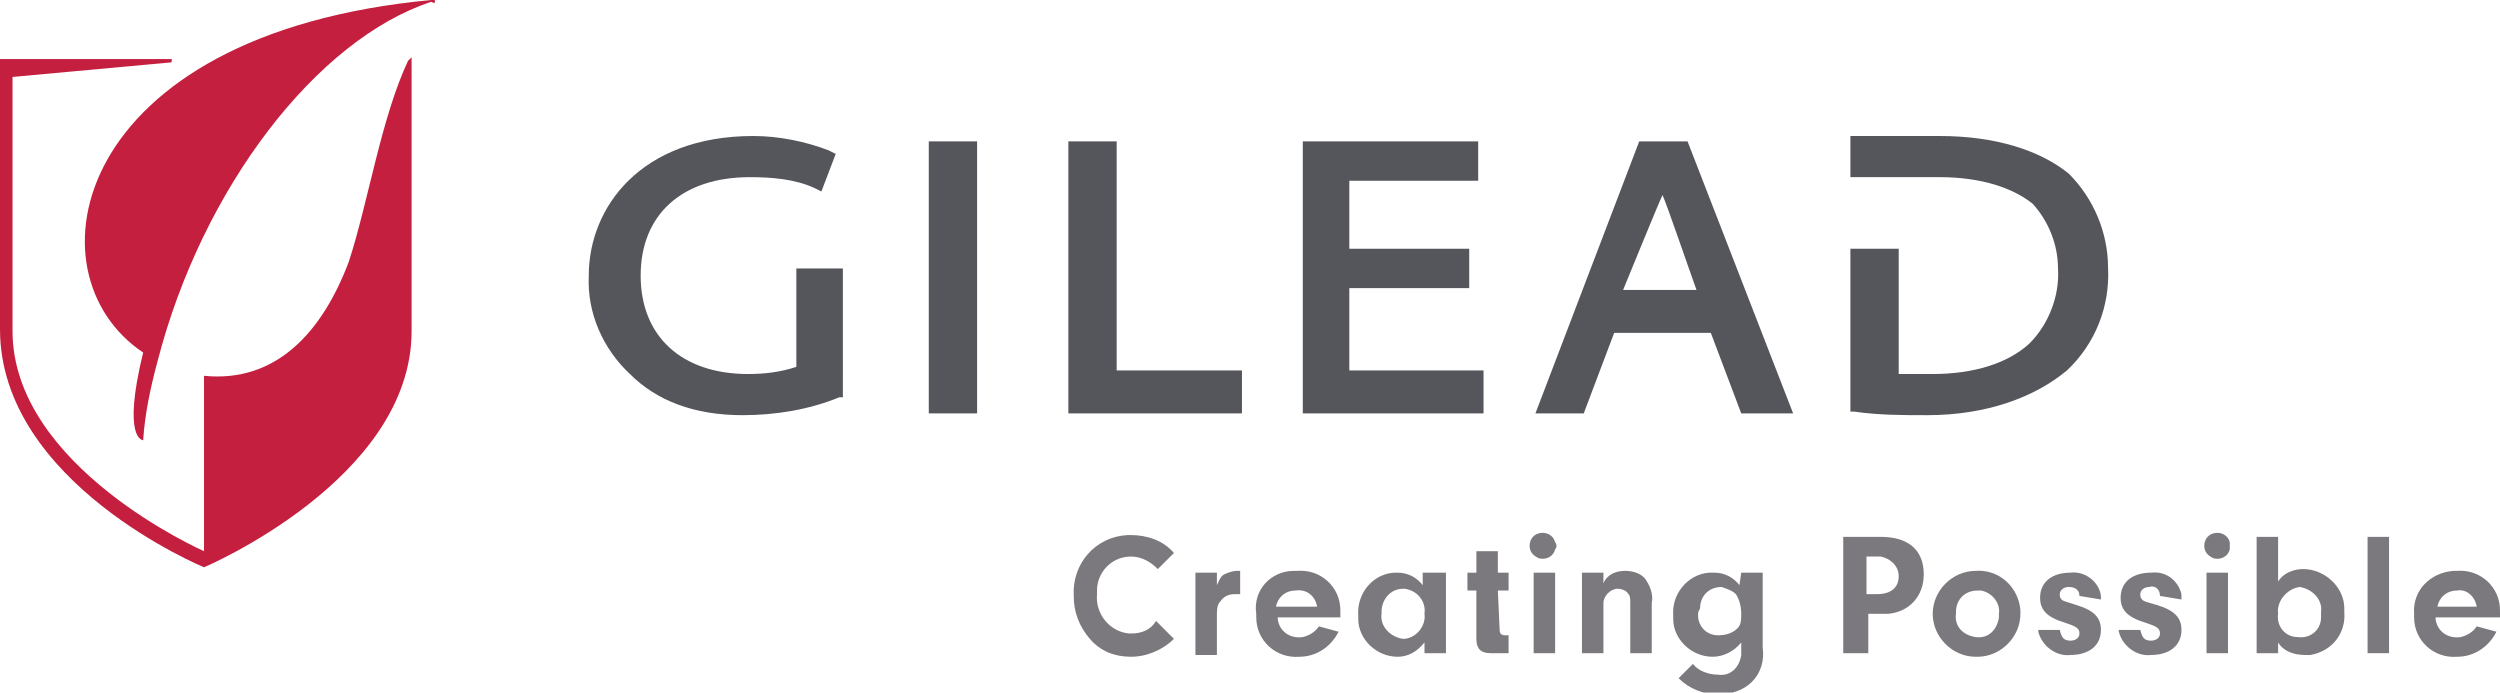<?xml version="1.0" encoding="UTF-8"?> <!-- Generator: Adobe Illustrator 25.2.0, SVG Export Plug-In . SVG Version: 6.00 Build 0) --> <svg xmlns="http://www.w3.org/2000/svg" xmlns:xlink="http://www.w3.org/1999/xlink" id="Layer_1" x="0px" y="0px" viewBox="0 0 139.7 38.7" style="enable-background:new 0 0 139.7 38.7;" xml:space="preserve"> <style type="text/css"> .st0{fill-rule:evenodd;clip-rule:evenodd;fill:#54565B;} .st1{fill:#54565B;} .st2{fill-rule:evenodd;clip-rule:evenodd;fill:#C51F3F;} .st3{fill:#7B797D;} </style> <path class="st0" d="M44.5,15v5.5c-0.9,0.3-1.8,0.4-2.7,0.4c-3.7,0-6-2.1-6-5.5s2.3-5.5,6.1-5.5c1.2,0,2.5,0.1,3.6,0.6l0.4,0.2 l0.8-2.1l-0.4-0.2c-1.3-0.5-2.8-0.8-4.2-0.8c-6.3,0-9.2,4-9.2,7.8c-0.1,2.1,0.8,4.1,2.3,5.5c1.5,1.5,3.6,2.3,6.3,2.3 c1.8,0,3.7-0.3,5.4-1h0.2V15H44.5z"></path> <rect x="51.9" y="7.9" class="st1" width="2.7" height="15.2"></rect> <polygon class="st0" points="62.4,20.7 62.4,7.9 59.7,7.9 59.7,23.1 69.4,23.1 69.4,20.7 "></polygon> <polygon class="st0" points="75.4,20.7 75.4,16.1 82.1,16.1 82.1,13.9 75.4,13.9 75.4,10.1 82.6,10.1 82.6,7.9 72.8,7.9 72.8,23.1 82.9,23.1 82.9,20.7 "></polygon> <path class="st0" d="M92.9,10.9c0.2,0.4,1.5,4.2,1.9,5.3h-4.1C90.7,16.2,92.7,11.3,92.9,10.9 M94.3,7.9h-2.7l-5.8,15.2h2.7l1.7-4.5 h5.4l1.7,4.5h2.9L94.3,7.9z"></path> <path class="st0" d="M115.6,9.7c-1.6-1.3-4.1-2.1-7.2-2.1h-5v2.3h5c2.3,0,4.1,0.6,5.2,1.5c0.9,1,1.4,2.3,1.4,3.6 c0.1,1.5-0.5,3.1-1.6,4.2c-1.2,1.1-3.1,1.7-5.4,1.7h-1.9v-7h-2.7V23h0.2c1.4,0.2,2.7,0.2,4.1,0.2c3.3,0,6-1,7.8-2.5 c1.6-1.5,2.4-3.6,2.3-5.7C117.8,13,117,11.1,115.6,9.7"></path> <path class="st2" d="M24.3,0h-0.2C3.9,1.9,1.4,15.3,8,19.7c-1.2,4.9,0,4.9,0,4.9c0.1-1.5,0.4-2.9,0.8-4.4c2.5-9.7,8.9-18,15.3-20.1 l0,0C24.3,0.2,24.3,0.2,24.3,0"></path> <path class="st2" d="M23,3.4V3.2l-0.2,0.2c-1.5,3.2-2.2,7.8-3.3,11.2c-1.5,4-4.1,6.8-8.1,6.4v9.8c0,0-10.7-4.7-10.7-12.3V4.3 l8.7-0.8l0,0c0.2,0,0.2,0,0.2-0.2H0v15.1C0,27,11.4,31.7,11.4,31.7S23,26.8,23,18.5V3.4z"></path> <path class="st3" d="M65.6,35.7c-0.6,0.6-1.5,1-2.4,1c-0.9,0-1.7-0.3-2.3-1C60.3,35,60,34.2,60,33.3c-0.1-1.8,1.2-3.3,3-3.4 c0.1,0,0.2,0,0.2,0c0.9,0,1.8,0.3,2.4,1l-0.9,0.9c-0.4-0.4-0.9-0.7-1.5-0.7c-1.1,0-1.9,0.9-1.9,1.9c0,0.1,0,0.1,0,0.2 c-0.1,1.1,0.7,2.1,1.8,2.2c0,0,0.1,0,0.1,0c0.6,0,1.1-0.2,1.4-0.7L65.6,35.7z"></path> <path class="st3" d="M68,32v0.7c0.1-0.2,0.2-0.5,0.4-0.6c0.2-0.1,0.5-0.2,0.7-0.2h0.2v1.3H69c-0.3,0-0.6,0.1-0.8,0.4 C68,33.8,68,34.1,68,34.4v2.2h-1.2V32H68z"></path> <path class="st3" d="M71.4,34.6c0.1,0.7,0.7,1.1,1.4,1c0.4-0.1,0.7-0.3,0.9-0.6l1.1,0.3c-0.4,0.8-1.2,1.4-2.2,1.4 c-1.3,0.1-2.4-0.9-2.4-2.2c0-0.1,0-0.1,0-0.2C70,33,71,31.9,72.3,31.9c0.1,0,0.1,0,0.2,0c1.3-0.1,2.4,0.9,2.4,2.2c0,0.1,0,0.1,0,0.2 v0.2H71.4z M73.6,33.9c-0.1-0.6-0.6-1-1.2-0.9c-0.6,0-1,0.4-1.1,0.9H73.6z"></path> <path class="st3" d="M79.6,32h1.2v4.5h-1.2v-0.6c-0.4,0.5-0.9,0.8-1.5,0.8c-1.2,0-2.2-1-2.2-2.1c0-0.1,0-0.1,0-0.2 c-0.1-1.3,0.9-2.4,2.1-2.4c0,0,0.1,0,0.1,0c0.6,0,1.1,0.3,1.4,0.7V32z M77.2,34.3c-0.1,0.7,0.5,1.3,1.2,1.4c0,0,0,0,0,0 c0.7,0,1.3-0.7,1.2-1.4c0,0,0,0,0,0c0.1-0.7-0.4-1.3-1.1-1.4c0,0-0.1,0-0.1,0c-0.7,0-1.2,0.6-1.2,1.3C77.2,34.2,77.2,34.3,77.2,34.3 z"></path> <path class="st3" d="M83.8,35.2c0,0.2,0.1,0.3,0.3,0.3h0.2v1h-1c-0.6,0-0.8-0.3-0.8-0.8V33H82v-1h0.5v-1.2h1.2V32h0.6v1h-0.6 L83.8,35.2z"></path> <path class="st3" d="M86.9,30.7c-0.1,0.4-0.5,0.6-0.9,0.5c-0.2-0.1-0.4-0.2-0.5-0.5c-0.1-0.4,0.1-0.8,0.5-0.9 c0.4-0.1,0.8,0.1,0.9,0.5C87,30.4,87,30.6,86.9,30.7z M86.9,36.5h-1.2V32h1.2V36.5z"></path> <path class="st3" d="M89.6,32v0.6c0.2-0.5,0.7-0.7,1.2-0.7c0.4,0,0.8,0.1,1.1,0.4c0.3,0.4,0.5,0.9,0.4,1.4v2.8h-1.2v-2.8 c0-0.2,0-0.4-0.1-0.5c-0.1-0.2-0.4-0.3-0.6-0.3c-0.4,0-0.8,0.4-0.8,0.8c0,0,0,0.1,0,0.1v2.7h-1.2V32H89.6z"></path> <path class="st3" d="M97.3,32h1.2v4.2c0.1,0.7-0.1,1.4-0.6,1.9c-0.5,0.5-1.2,0.7-1.9,0.7c-0.8,0-1.6-0.3-2.2-0.9l0.8-0.8 c0.3,0.4,0.9,0.6,1.4,0.6c0.7,0.1,1.2-0.4,1.3-1.1c0-0.1,0-0.2,0-0.2v-0.5c-0.4,0.5-1,0.8-1.6,0.8c-1.2,0-2.2-1-2.2-2.1 c0-0.1,0-0.1,0-0.2c-0.1-1.2,0.8-2.3,2-2.4c0.1,0,0.2,0,0.3,0c0.6,0,1.1,0.3,1.4,0.7L97.3,32z M94.9,34.2c-0.1,0.7,0.4,1.3,1.1,1.3 c0.4,0,0.8-0.1,1.1-0.4c0.2-0.2,0.2-0.5,0.2-0.8c0-0.4-0.1-0.8-0.3-1.1c-0.2-0.2-0.5-0.3-0.8-0.4c-0.7,0-1.2,0.5-1.2,1.2 C94.9,34.2,94.9,34.2,94.9,34.2z"></path> <path class="st3" d="M104.3,36.5H103V30h2.1c1.5,0,2.4,0.7,2.4,2.1c0,1.2-0.8,2.1-2,2.2c-0.1,0-0.2,0-0.3,0h-0.8V36.5z M104.9,33.2 c0.8,0,1.2-0.4,1.2-1c0-0.6-0.5-1-1-1.1c-0.1,0-0.1,0-0.2,0h-0.6v2.1H104.9z"></path> <path class="st3" d="M112.9,34.3c0,1.3-1.1,2.4-2.4,2.4c0,0,0,0-0.1,0c-1.3,0-2.4-1.1-2.4-2.4s1.1-2.4,2.4-2.4 c1.3-0.1,2.4,0.9,2.5,2.2C112.9,34.2,112.9,34.2,112.9,34.3z M109.3,34.3c-0.1,0.7,0.4,1.2,1.1,1.3c0.7,0.1,1.2-0.4,1.3-1.1 c0-0.1,0-0.1,0-0.2c0.1-0.6-0.4-1.2-1-1.3c-0.1,0-0.1,0-0.2,0c-0.7,0-1.2,0.5-1.2,1.2C109.3,34.2,109.3,34.2,109.3,34.3z"></path> <path class="st3" d="M116.2,33.3L116.2,33.3c0-0.3-0.2-0.5-0.6-0.5c-0.3,0-0.5,0.2-0.5,0.4c0,0.1,0,0.2,0.1,0.3 c0.1,0.1,0.2,0.1,0.8,0.3c1,0.3,1.4,0.7,1.4,1.4c0,0.9-0.7,1.4-1.7,1.4c-0.8,0.1-1.6-0.5-1.8-1.3c0,0,0-0.1,0-0.1h1.2 c0.1,0.4,0.2,0.6,0.6,0.6c0.2,0,0.5-0.1,0.5-0.4c0,0,0,0,0,0c0-0.3-0.2-0.4-0.8-0.6c-1-0.3-1.4-0.7-1.4-1.4c0-0.9,0.7-1.4,1.7-1.4 c0.8-0.1,1.6,0.5,1.7,1.3c0,0.1,0,0.1,0,0.2L116.2,33.3z"></path> <path class="st3" d="M120.7,33.3L120.7,33.3c0-0.4-0.3-0.6-0.6-0.5c0,0,0,0,0,0c-0.3,0-0.5,0.2-0.5,0.4c0,0.1,0,0.2,0.1,0.3 c0.1,0.1,0.1,0.1,0.8,0.3c1,0.3,1.4,0.7,1.4,1.4c0,0.9-0.7,1.4-1.7,1.4c-0.8,0.1-1.6-0.5-1.8-1.3c0,0,0-0.1,0-0.1h1.2 c0.1,0.4,0.2,0.6,0.6,0.6c0.2,0,0.5-0.1,0.5-0.4c0,0,0,0,0,0c0-0.3-0.2-0.4-0.8-0.6c-1-0.3-1.4-0.7-1.4-1.4c0-0.9,0.7-1.4,1.7-1.4 c0.8-0.1,1.5,0.4,1.7,1.2c0,0.1,0,0.2,0,0.3L120.7,33.3z"></path> <path class="st3" d="M124.6,30.7c-0.1,0.4-0.5,0.6-0.9,0.5c-0.2-0.1-0.4-0.2-0.5-0.5c-0.1-0.4,0.1-0.8,0.5-0.9 c0.4-0.1,0.8,0.1,0.9,0.5C124.6,30.5,124.6,30.6,124.6,30.7z M124.5,36.5h-1.2V32h1.2V36.5z"></path> <path class="st3" d="M127.3,36.5h-1.2V30h1.2v2.5c0.3-0.5,0.9-0.7,1.4-0.7c1.2,0,2.3,1,2.3,2.2c0,0.1,0,0.1,0,0.2 c0.1,1.2-0.7,2.2-1.9,2.4c-0.1,0-0.2,0-0.3,0c-0.6,0-1.2-0.2-1.5-0.7L127.3,36.5z M127.3,34.3c-0.1,0.7,0.4,1.3,1.1,1.3 c0.7,0.1,1.3-0.4,1.3-1.1c0-0.1,0-0.2,0-0.3c0.1-0.7-0.5-1.3-1.2-1.4c0,0,0,0,0,0C127.8,32.9,127.2,33.6,127.3,34.3 C127.3,34.3,127.3,34.3,127.3,34.3L127.3,34.3z"></path> <path class="st3" d="M132.3,36.5V30h1.2v6.5H132.3z"></path> <path class="st3" d="M136.1,34.6c0.1,0.7,0.7,1.1,1.4,1c0.4-0.1,0.7-0.3,0.9-0.6l1.1,0.3c-0.4,0.8-1.2,1.4-2.2,1.4 c-1.3,0.1-2.4-0.9-2.4-2.2c0-0.1,0-0.1,0-0.2c-0.1-1.3,0.9-2.3,2.2-2.4c0.1,0,0.1,0,0.2,0c1.3-0.1,2.4,0.9,2.4,2.2 c0,0.1,0,0.1,0,0.2v0.2H136.1z M138.4,33.9c-0.1-0.6-0.6-1-1.1-0.9c-0.6,0-1,0.4-1.1,0.9H138.4z"></path> </svg> 